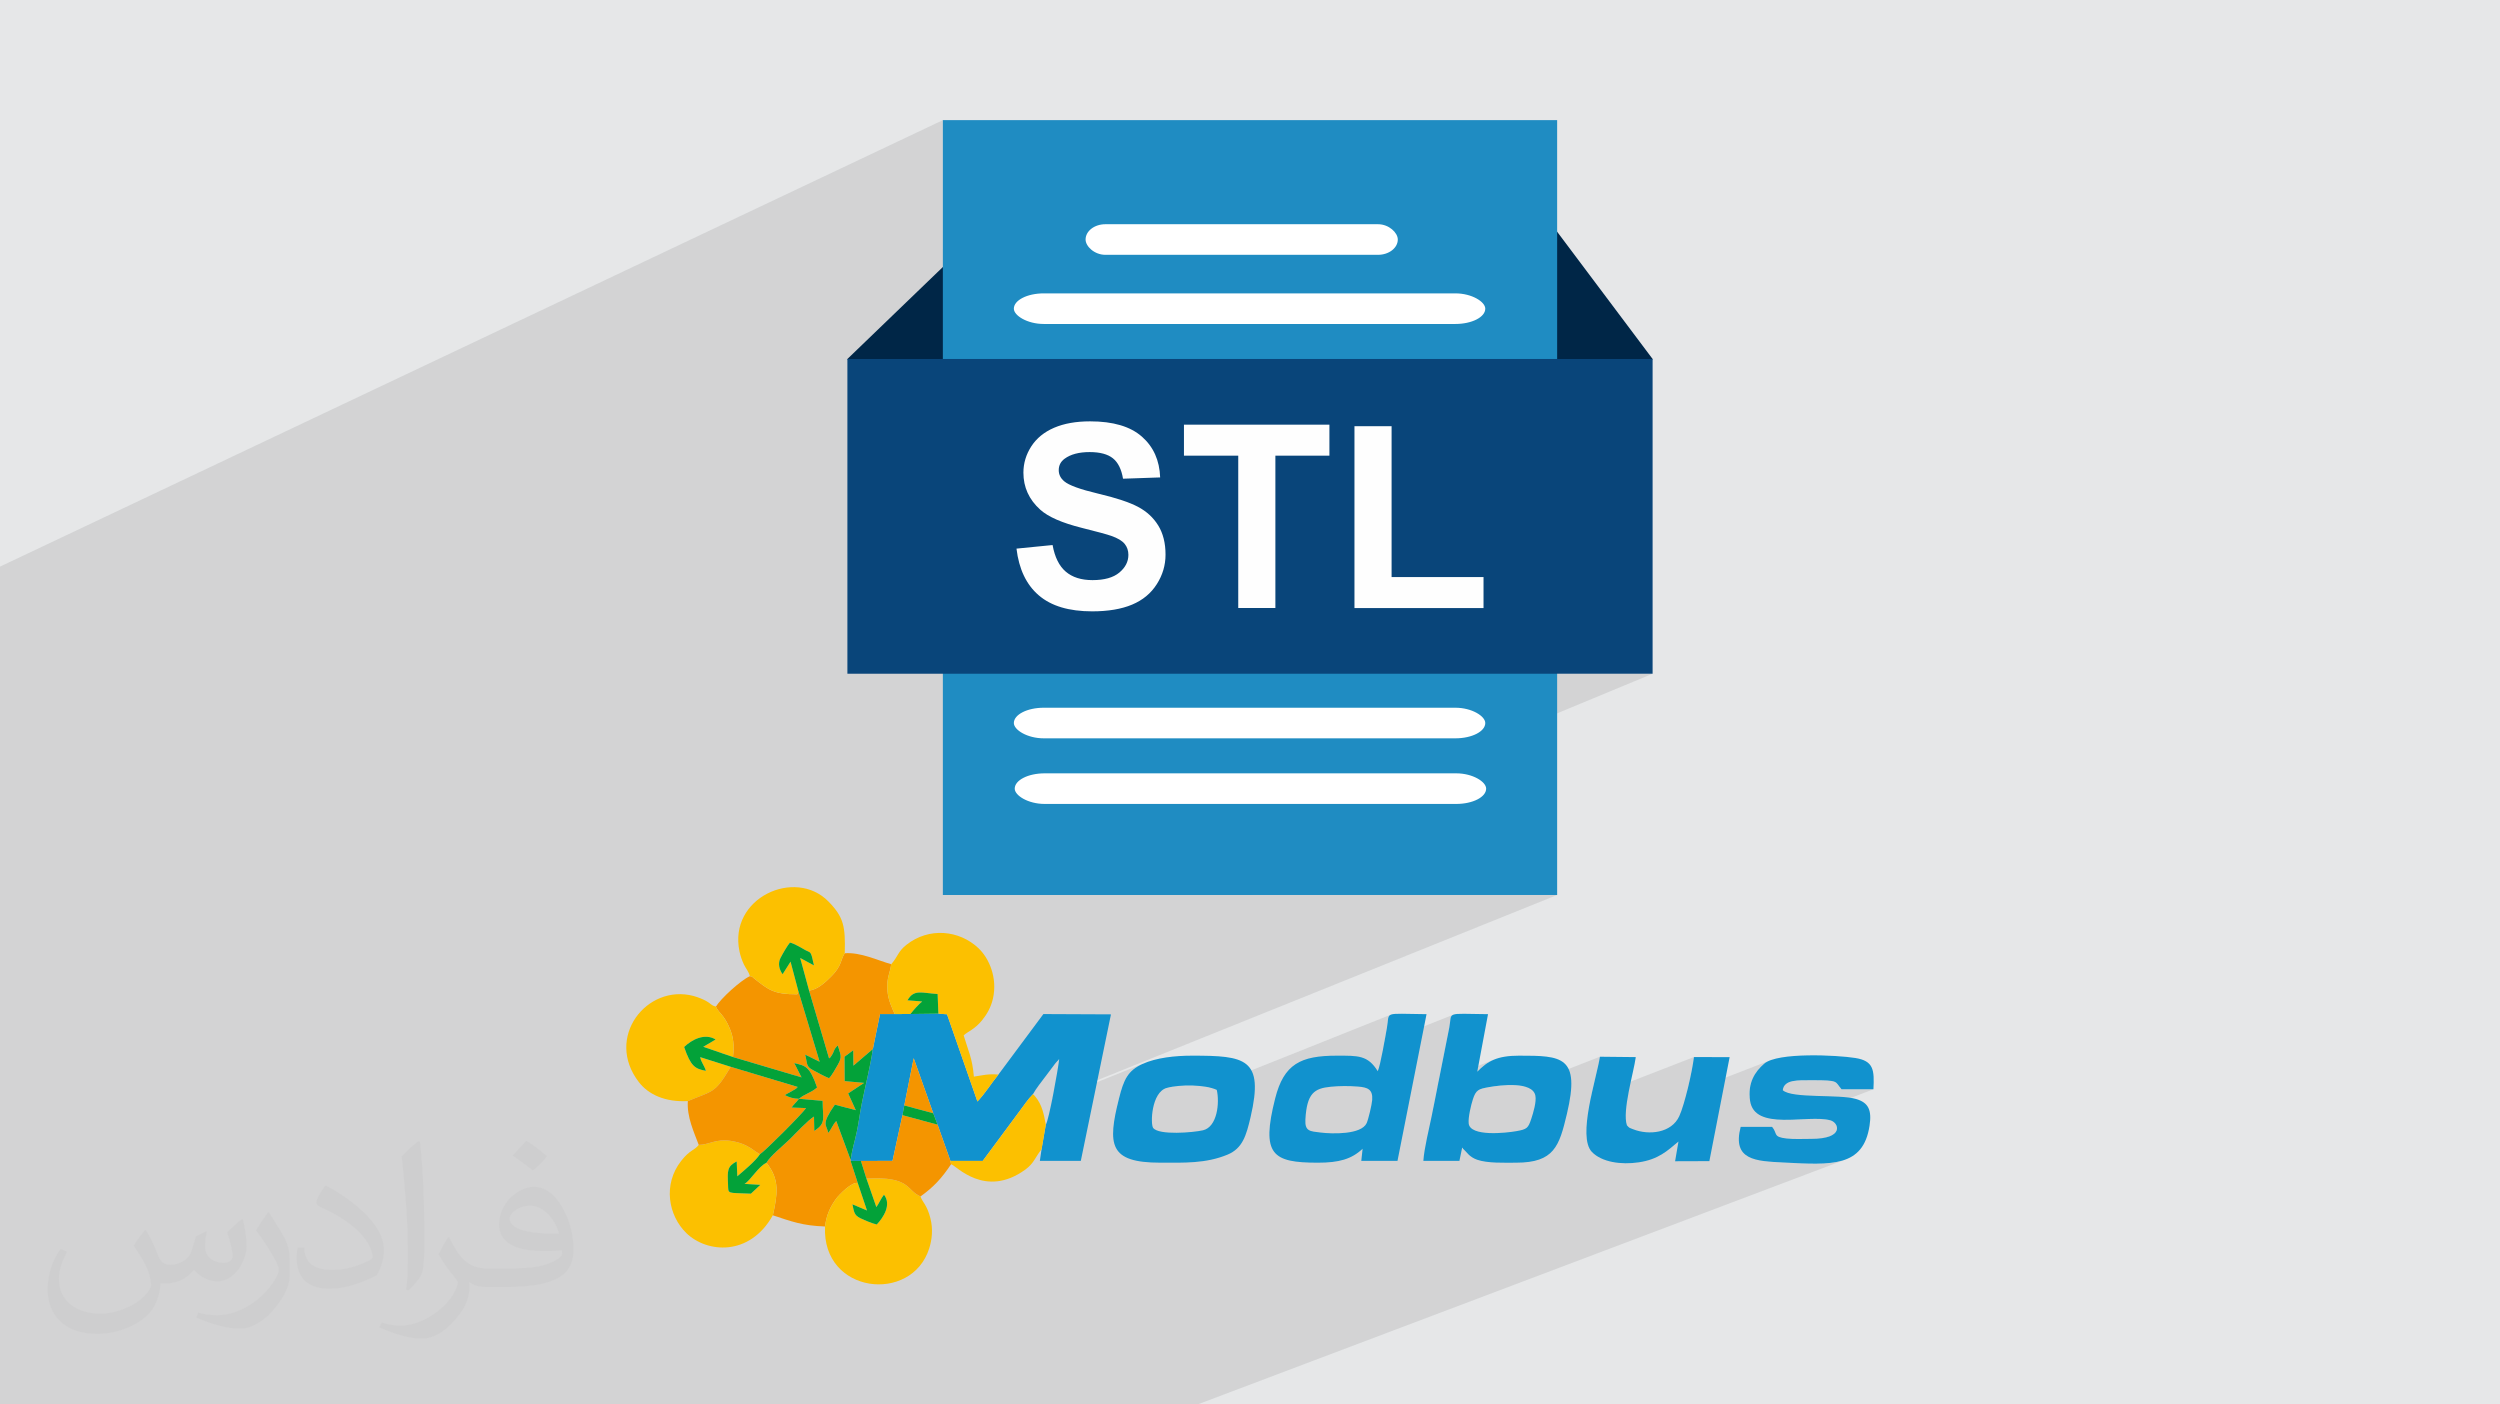 <?xml version="1.0" encoding="UTF-8"?>
<!DOCTYPE svg PUBLIC "-//W3C//DTD SVG 1.1//EN" "http://www.w3.org/Graphics/SVG/1.1/DTD/svg11.dtd">
<!-- Creator: CorelDRAW -->
<svg xmlns="http://www.w3.org/2000/svg" xml:space="preserve" width="94.192mm" height="52.917mm" version="1.1" style="shape-rendering:geometricPrecision; text-rendering:geometricPrecision; image-rendering:optimizeQuality; fill-rule:evenodd; clip-rule:evenodd"
viewBox="0 0 9404.92 5283.66"
 xmlns:xlink="http://www.w3.org/1999/xlink"
 xmlns:xodm="http://www.corel.com/coreldraw/odm/2003">
 <defs>
  <style type="text/css">
   <![CDATA[
    .fil7 {fill:#002647}
    .fil6 {fill:#03A239}
    .fil10 {fill:#09457A}
    .fil3 {fill:#1192CE}
    .fil8 {fill:#1F8CC2}
    .fil4 {fill:#F49500}
    .fil5 {fill:#FCC000}
    .fil9 {fill:white}
    .fil11 {fill:#FEFEFE;fill-rule:nonzero}
    .fil2 {fill:#373435;fill-opacity:0.031}
    .fil1 {fill:#2B2A29;fill-opacity:0.102}
    .fil0 {fill:#E6E7E8}
   ]]>
  </style>
 </defs>
 <g id="Layer_x0020_1">
  <polygon class="fil0" points="-0,0 9404.92,0 9404.92,5283.66 -0,5283.66 "/>
  <polygon class="fil1" points="-0,3306.73 -0,3184 -0,3105.55 -0,2874.72 -0,2817.1 -0,2748.63 -0,2583.92 -0,2131.59 3546.98,451.92 3546.98,935.82 3684.74,871.81 3546.98,1004.53 3546.98,1112.03 4119.13,848.04 4129.92,844.67 4141.48,843.49 5200.94,843.49 5212.5,844.67 5223.28,848.04 5233.06,853.36 5241.58,860.4 5248.62,868.92 5253.94,878.7 5257.3,889.48 5258.48,901.05 5258.48,901.06 5257.3,912.62 5253.94,923.4 5248.62,933.18 5241.58,941.7 5233.06,948.74 5223.28,954.07 4635.61,1218.76 5530.01,1218.76 5541.57,1217.59 5552.35,1214.22 4985.15,1465.59 5533.29,1465.59 5544.86,1464.41 5555.65,1461.05 5095.44,1662.97 5095.44,1718.78 5530.01,1718.78 5541.57,1717.6 5552.35,1714.23 5371.92,1792.6 5896.23,1826.64 5228.96,2113.36 5530.01,2113.36 5541.57,2114.54 5552.35,2117.9 5562.13,2123.23 5570.66,2130.26 5577.7,2138.79 5583.02,2148.57 5586.38,2159.35 5587.56,2170.91 5587.56,2170.92 5586.38,2182.49 5583.02,2193.27 5577.7,2203.04 5570.66,2211.57 5562.13,2218.61 5552.35,2223.93 5403.14,2287.39 5580.97,2287.39 5409.24,2360.19 5533.29,2360.19 5544.86,2361.37 5555.65,2364.73 5565.42,2370.05 5573.95,2377.09 5580.99,2385.62 5586.31,2395.39 5589.68,2406.18 5590.86,2417.74 5590.86,2417.75 5589.68,2429.31 5586.31,2440.1 5580.99,2449.87 5573.95,2458.4 5565.42,2465.44 5555.65,2470.76 5404.07,2534.55 6217.03,2534.55 5313.78,2909.27 5533.29,2909.27 5544.86,2910.44 5555.65,2913.81 5565.42,2919.13 5573.95,2926.17 5580.99,2934.7 5586.31,2944.47 5589.68,2955.26 5590.86,2966.82 5590.86,2966.83 5589.68,2978.39 5586.31,2989.17 5580.99,2998.95 5573.95,3007.48 5565.42,3014.52 5555.65,3019.84 4711.43,3366.9 5857.94,3366.9 3959.2,4131.69 3958.6,4134.73 3957.64,4139.42 4307.96,3998.37 4297.94,4002.62 4288.02,4007.43 4278.97,4012.5 4270.73,4017.87 4263.26,4023.56 4256.47,4029.63 4250.3,4036.11 4244.7,4043.04 4239.6,4050.46 4234.96,4058.4 4230.7,4066.9 4226.75,4076.01 4223.07,4085.76 4219.58,4096.19 4216.23,4107.33 4212.95,4119.23 4209.7,4131.93 4202.11,4163.52 4201.12,4168.16 4389,4092.94 4398.99,4090.48 4409.9,4088.38 4421.6,4086.66 4433.92,4085.32 4446.72,4084.36 4459.86,4083.78 4473.19,4083.6 4486.56,4083.81 4499.83,4084.41 4512.84,4085.42 4525.46,4086.83 4537.53,4088.66 4547.44,4090.61 5233.38,3816.74 5228.66,3819.07 5225.45,3822.27 5223.35,3826.45 5222.05,3831.73 5221.18,3838.22 5220.38,3846.04 5219.31,3855.3 5217.61,3866.14 5216.31,3873.38 5214.78,3882.07 5213.03,3891.99 5211.09,3902.91 5208.99,3914.6 5207.95,3920.35 5467.72,3817.07 5463.15,3819.45 5460.01,3822.69 5457.98,3826.91 5456.68,3832.22 5455.78,3838.73 5454.92,3846.56 5453.77,3855.82 5451.97,3866.64 5449.95,3877.07 5447.91,3887.52 5445.86,3898 5443.8,3908.48 5441.72,3918.99 5439.63,3929.49 5437.54,3940.02 5435.43,3950.54 5433.32,3961.07 5431.21,3971.62 5429.09,3982.15 5426.97,3992.7 5424.86,4003.24 5422.74,4013.77 5420.62,4024.32 5418.52,4034.84 5416.5,4044.96 5414.48,4055.08 5412.47,4065.22 5411.84,4068.38 5619.48,3986.67 5610.65,3990.7 5602.26,3995.19 5594.25,4000.14 5586.54,4005.56 5579.07,4011.42 5571.77,4017.74 5564.58,4024.51 5557.41,4031.73 5407.39,4090.7 5406.41,4095.71 5404.39,4105.9 5402.37,4116.1 5400.34,4126.31 5398.32,4136.54 5396.28,4146.77 5394.25,4157.02 5392.32,4166.77 5568.09,4097.89 5577.03,4094.83 5588.02,4092.24 5601.44,4089.7 5610.31,4088.19 5620.75,4086.62 5632.47,4085.12 5645.21,4083.78 5658.69,4082.72 5672.63,4082.05 5686.75,4081.89 5700.77,4082.35 5714.41,4083.54 5727.4,4085.56 5733.21,4087.01 6018.85,3975.34 6017.47,3983.47 6015.78,3992.34 6013.81,4001.89 6011.58,4012.08 6009.13,4022.84 6006.51,4034.13 6003.74,4045.88 6000.87,4058.06 5997.91,4070.59 5994.91,4083.42 5991.91,4096.51 5988.93,4109.8 5986.03,4123.23 5985.24,4126.99 6372.54,3976.53 6371.08,3987.56 6369.16,3999.96 6366.81,4013.54 6364.09,4028.07 6361.02,4043.34 6357.66,4059.13 6354.07,4075.24 6350.26,4091.45 6346.28,4107.53 6345.56,4110.29 6655.36,3990.6 6648.28,3993.91 6642.1,3997.54 6636.86,4001.46 6630.38,4007.27 6624.13,4013.38 6618.13,4019.81 6612.44,4026.58 6607.1,4033.7 6602.14,4041.19 6597.62,4049.06 6593.59,4057.35 6590.06,4066.05 6587.11,4075.2 6584.75,4084.8 6583.05,4094.88 6582.04,4105.45 6581.77,4116.54 6582.26,4128.15 6582.27,4128.23 6729.9,4071.48 6743.96,4067.23 6760.05,4064.91 6777.46,4063.92 6795.54,4063.72 6813.58,4063.73 6832.54,4063.72 6848.7,4063.88 6862.34,4064.22 6873.71,4064.78 6883.07,4065.57 6890.69,4066.64 6896.82,4068 6901.72,4069.69 6905.65,4071.72 6908.87,4074.11 6911.65,4076.92 6914.23,4080.14 6916.89,4083.82 6919.87,4087.98 6923.45,4092.64 6927.87,4097.84 7047.76,4097.84 6748.87,4211.97 6757.44,4211.69 6781.64,4210.61 6805.34,4209.63 6828.05,4209.15 6849.37,4209.57 6868.83,4211.28 6886.01,4214.7 6891.9,4216.96 6897.34,4220.27 6902.13,4224.47 6906.06,4229.4 6908.95,4234.88 6910.59,4240.75 6910.76,4246.84 6909.28,4253 6905.93,4259.04 6900.53,4264.81 6892.87,4270.15 6882.75,4274.88 6637.51,4368.05 6653.6,4369.82 6671.81,4371.25 6690.66,4372.38 6709.99,4373.38 6726.72,4374.24 6743.08,4375.07 6759.07,4375.84 6774.67,4376.5 6789.89,4377.05 6804.73,4377.44 6819.16,4377.65 6833.19,4377.65 6846.81,4377.4 6860.01,4376.88 6872.81,4376.06 6885.16,4374.91 6897.09,4373.38 6908.57,4371.46 6919.6,4369.12 6930.19,4366.32 6940.32,4363.03 4504.72,5283.66 4310.21,5283.66 4227.3,5283.66 4079.69,5283.66 4029.19,5283.66 3942.44,5283.66 3906.8,5283.66 3828.98,5283.66 3819.73,5283.66 3802.87,5283.66 3786.23,5283.66 3733.53,5283.66 3636.78,5283.66 3607.78,5283.66 3576.76,5283.66 3573.44,5283.66 3520.4,5283.66 3499.71,5283.66 3401.11,5283.66 3347.25,5283.66 3317.5,5283.66 3308.44,5283.66 3179.37,5283.66 3126.17,5283.66 3105.09,5283.66 3065.25,5283.66 3035.61,5283.66 3024.07,5283.66 3012.74,5283.66 3007.99,5283.66 2996.21,5283.66 2993.41,5283.66 2902.98,5283.66 2796.98,5283.66 2772.3,5283.66 2699.96,5283.66 2672.24,5283.66 2665.42,5283.66 2632.84,5283.66 2612.39,5283.66 2554.1,5283.66 2542.32,5283.66 2477.37,5283.66 2445.36,5283.66 2372.96,5283.66 2323.5,5283.66 2254.47,5283.66 2249.36,5283.66 2233.26,5283.66 2200.96,5283.66 2082.9,5283.66 2064.45,5283.66 2015.32,5283.66 1987.58,5283.66 1968.45,5283.66 1925.22,5283.66 1893.81,5283.66 1880.94,5283.66 1778.94,5283.66 1761.66,5283.66 1662.39,5283.66 1660.29,5283.66 1653.67,5283.66 1613.66,5283.66 1610.17,5283.66 1601.1,5283.66 1559.19,5283.66 1515.63,5283.66 1504.44,5283.66 1483.64,5283.66 1441.2,5283.66 1437.81,5283.66 1430.42,5283.66 1414.84,5283.66 1408.28,5283.66 1356.23,5283.66 1337.21,5283.66 1328.98,5283.66 1324.24,5283.66 1310.73,5283.66 1291.97,5283.66 1285.72,5283.66 1219.42,5283.66 1156.13,5283.66 1147.8,5283.66 1147.79,5283.66 1147.49,5283.66 1138.99,5283.66 1116.46,5283.66 1115.94,5283.66 1099.22,5283.66 1097.84,5283.66 1083.09,5283.66 1083.08,5283.66 993.96,5283.66 984.42,5283.66 969.32,5283.66 969.31,5283.66 932.02,5283.66 923.89,5283.66 922.68,5283.66 864.73,5283.66 864.71,5283.66 860.29,5283.66 819.9,5283.66 806.11,5283.66 779.98,5283.66 754.14,5283.66 712.9,5283.66 700.56,5283.66 698.9,5283.66 698.29,5283.66 660.54,5283.66 660.51,5283.66 645.68,5283.66 645.65,5283.66 633.93,5283.66 603.12,5283.66 546.21,5283.66 536.23,5283.66 527.48,5283.66 526.24,5283.66 526.22,5283.66 521.23,5283.66 502.23,5283.66 469.99,5283.66 420.71,5283.66 408.8,5283.66 379.21,5283.66 332.48,5283.66 328.46,5283.66 324.77,5283.66 321.58,5283.66 306.11,5283.66 302.21,5283.66 293.55,5283.66 255.36,5283.66 249.75,5283.66 244.03,5283.66 244,5283.66 209.01,5283.66 199.79,5283.66 166.22,5283.66 128.22,5283.66 116.99,5283.66 106.49,5283.66 103.59,5283.66 92.41,5283.66 49,5283.66 42,5283.66 31.96,5283.66 23.37,5283.66 2.18,5283.66 -0,5283.66 -0,5282.8 -0,5281.93 -0,5272.54 -0,5267.13 -0,5265.87 -0,5265.8 -0,5265.58 -0,5264.31 -0,5259.64 -0,5233.05 -0,5231.83 -0,5227.81 -0,5217.7 -0,5211.57 -0,5211.56 -0,5210.79 -0,5210.78 -0,5205.12 -0,5197.02 -0,5183.74 -0,5161.36 -0,5154.23 -0,5151.66 -0,5129.17 -0,5120.15 -0,5120.14 -0,5113.69 -0,5111.11 -0,5080.08 -0,5071.67 -0,5070.74 -0,5039.46 -0,5031.7 -0,5024.11 -0,5011.59 -0,5011.19 -0,5000.64 -0,5000.63 -0,4999.15 -0,4995.92 -0,4991.89 -0,4983.44 -0,4979.35 -0,4978.23 -0,4970.01 -0,4962.07 -0,4953.67 -0,4916.73 -0,4914.57 -0,4914.15 -0,4898.83 -0,4871.78 -0,4867.34 -0,4865.98 -0,4856.86 -0,4856.34 -0,4848 -0,4838.04 -0,4808.85 -0,4805.66 -0,4800.14 -0,4797.3 -0,4753.04 -0,4653.24 -0,4588.43 -0,4585.1 -0,4554.45 -0,4466.18 -0,4360.16 -0,4349.93 -0,4349.41 -0,4323.71 -0,4294.93 -0,4125.62 -0,4124.33 -0,4044.09 -0,3997.54 -0,3931.25 -0,3907.66 -0,3898.69 -0,3844.55 -0,3826.21 -0,3813.31 -0,3769.89 -0,3752.71 -0,3725.88 -0,3687.02 -0,3674.88 -0,3673.31 -0,3579.85 -0,3570.31 -0,3510.91 -0,3388.94 -0,3339.51 "/>
  <path class="fil2" d="M548.54 4627.69c17.95,27.21 29.6,53.36 40.96,82.43 8.45,16.91 12.93,48.09 52.57,48.09 11.61,0 28.28,-3.42 43.06,-11.61 16.63,-8.73 29.32,-21.94 35.94,-42l15.85 -53.36 38.57 -19.02 2.64 2.64c-5.27,20.09 -6.59,39.36 -6.59,54.43 0,44.63 38.57,61.56 69.22,61.56 17.95,0 34.09,-8.73 34.09,-25.11 0,-21.13 -8.98,-57.06 -20.62,-89.29 17.95,-17.95 35.94,-35.94 56.53,-50.47l3.17 1.6c8.98,38.04 14,75.56 14,100.66 0,24.57 -10.83,51.79 -19.81,69.49 -18.49,34.87 -51.25,62.62 -90.87,62.62 -30.1,0 -63.65,-15.07 -86.66,-43.06l-1.32 0c-21.66,26.96 -55.22,51.25 -108.86,51.25l-16.63 0c-2.64,35.41 -10.29,60.49 -21.94,82.95 -31.95,62.34 -126.81,106.47 -216.1,106.47 -124.17,0 -186.51,-71.59 -186.51,-166.96 0,-58.91 19.27,-113.6 48.88,-152.42l24.29 10.04c-18.49,35.41 -30.91,68.68 -30.91,101.45 0,89.29 72.66,131.83 156.4,131.83 77.68,0 173.83,-49.41 191.28,-106.72 -6.59,-62.62 -30.1,-91.93 -66.04,-148.99 10.83,-19.02 24.83,-38.04 42.28,-58.38l3.17 0 0 0 0 0 -0.02 -0.09zm1432.13 -336.04c26.15,16.39 51.79,35.66 76.87,57.85 -14,19.81 -31.45,37.79 -53.11,53.64 -25.11,-20.34 -50.19,-37.79 -75.84,-56.27 17.42,-19.55 34.62,-38.29 52.04,-55.22l0 0 0 0 0 0 0 0 0 0 0.03 0zm13.47 244.11c-42.28,0 -76.87,27.75 -76.87,48.34 0,44.13 84.53,57.85 185.72,57.31 -12.68,-51.79 -57.06,-105.68 -108.86,-105.68l0.01 0.03zm-94.86 236.19c54.96,0 103.04,-1.6 139.74,-10.83 40.96,-10.29 75.56,-30.91 75.56,-45.17 0,-3.7 0,-8.19 -1.32,-11.89 -22.98,2.11 -49.41,2.11 -72.38,2.11 -74.49,0 -131.55,-16.91 -154.02,-58.66 -5.55,-11.61 -9.51,-24.57 -9.51,-39.36 0,-40.43 17.42,-79.79 48.09,-107 25.61,-22.45 53.89,-36.44 82.67,-36.44 52.04,0 93.51,41.75 122.57,107.54 15.85,35.94 26.68,77.4 26.68,129.72 0,34.87 -9.51,64.19 -31.17,85.85 -40.43,39.11 -114.92,53.89 -229.04,53.89l-51.79 0 0 0 -13.47 0c-28.28,0 -48.62,-5.02 -64.72,-17.42l-2.64 0c0.79,6.59 1.32,12.93 1.32,19.02 0,25.61 -8.45,58.38 -25.61,84.53 -50.72,75.3 -105.68,108.04 -153.24,108.04 -48.09,0 -107,-18.49 -160.11,-42.54l9.51 -18.49c17.17,7.13 40.96,11.89 73.7,11.89 85.85,0 198.66,-82.43 212.66,-163 -3.17,-6.59 -8.98,-15.32 -17.17,-24.57 -25.11,-29.85 -40.96,-54.68 -55.75,-80.83 12.68,-25.11 24.29,-45.17 35.13,-63.4l4.49 -0.53c36.72,74.77 69.99,117.55 144.23,117.55l11.61 0 0 0 53.89 0 0 0 0 0 0 0 0 0 0 0 0.09 0.01zm-371.98 79c6.34,-34.34 6.87,-72.91 6.87,-108.86l0 -53.36c0,-99.6 -12.68,-244.36 -22.98,-338.68 17.95,-19.27 43.06,-42 62.87,-57.31l5.81 1.6c13.47,118.62 16.63,256 16.63,383.06 0,33.3 -1.32,65.79 -4.49,89.55 -1.85,30.1 -19.27,52.83 -56.53,87.7l-8.19 -3.7zm-382.8 -157.19c1.85,46.77 24.83,83.49 105.15,83.49 49.93,0 92.19,-12.93 138.96,-35.13 8.45,-3.7 12.93,-8.73 12.93,-12.93 0,-29.32 -22.45,-68.15 -60.23,-103.55 -36.72,-33.3 -85.34,-62.62 -130.76,-82.18 -15.6,-6.59 -20.62,-13.47 -20.62,-20.09 0,-13.47 17.95,-41.75 32.77,-62.09l5.02 -0.53c52.04,27.21 110.17,67.64 153.24,112.53 39.11,41.47 63.4,83.49 63.4,129.19 0,33.81 -10.29,65.51 -26.96,95.11 -57.06,28.79 -117.83,50.72 -178.06,50.72 -73.17,0 -123.1,-34.34 -123.1,-114.92 0,-8.73 0,-22.19 3.17,-39.64l25.11 0 0 0 0 0 0 0 0 0 0 0 -0.02 0zm-132.37 -132.9l45.45 73.45c16.63,27.21 32.23,56.81 32.23,103.55l0 59.7c0,48.34 -30.91,100.13 -80.83,151.38 -39.11,34.62 -73.7,49.41 -105.68,49.41 -47.55,0 -101.98,-14.79 -164.85,-41.75l7.13 -18.49c19.81,5.27 42.79,9.77 71.06,9.77 90.36,-0.53 182.8,-66.57 225.08,-147.15 5.02,-9.26 6.87,-17.95 6.87,-24.04 0,-9.26 -5.02,-19.55 -8.98,-28.79 -22.98,-43.31 -48.62,-82.95 -76.87,-119.68 14.79,-23.25 29.6,-45.7 45.7,-67.9l3.7 0.53 0 0 0 0 0 0 0 0 0 0 -0.02 0.01z"/>
  <g id="_1986431181952">
   <g>
    <path class="fil3" d="M3283.64 3946.43c-10,68.24 -29.04,141.17 -42.13,207.2 -7.29,36.7 -10.32,66.74 -18.61,105.5 -8.46,39.66 -18.03,67.21 -22.81,104.6l-0.24 3.52 38.81 0.05 118.92 -0.07 37.36 -171.97 6.94 -36.58 35.38 -177.83 73.6 207.19 16.33 42.98 48.36 136.25 121.4 0 137.87 -186.06c17.27,-22.87 32.7,-46.54 50.94,-64.7 11.65,-21.32 32.48,-47.32 46.63,-66.13l37.32 -49.58c3.98,-4.98 4.62,-5.51 8.36,-9.6 0.69,-0.75 2.73,-1.12 3.24,-3.17 0.52,-2.09 2.14,-2.19 3.32,-3.16 -4.05,36.36 -37.93,227 -50.38,246.35l-15.95 92.37 -6.37 43.43 154.03 0.19 113.45 -551.2 -254.24 -1.16 -169.13 227.59c-26.75,32.9 -49.21,69.82 -79.02,101.42l-114.37 -328.1 -32.53 -2.45 -105.15 1.34 -59.06 0.18 -55.32 0.07 -26.95 131.52z"/>
    <path class="fil4" d="M3043.65 3726.2l75.13 255.11c3.92,-2.9 0.35,3.51 9.9,-10.61 10.59,-15.72 6.15,-21.63 23.05,-37.73 9.35,33.28 18.5,41.07 0.55,71.86 -8.23,14.12 -23.17,42.12 -33.49,51.3 -18.41,-7.32 -40.94,-20.05 -60.16,-30.15 -27.76,-14.6 -20.28,-23.33 -29.72,-58.61l54.6 26.9 -79.71 -264.65 -4.72 10.93c-87.68,0 -106.61,-15.8 -161.83,-59.3 -9.56,-7.53 -4.18,-6.75 -16.18,-8.97 -35.54,16.19 -109.74,84.44 -127.84,114.45 6.75,16.37 17.29,23.25 27.91,38.36 10.35,14.73 14.83,22.65 23.29,42.05 15.61,35.78 17.46,64.98 13.11,109.39l257.8 76.49 -27.44 -53.77c41.66,9.98 58.11,10.81 85.94,91.81 -22.31,20.05 -45.19,23.33 -68.37,42.57l89.25 7.7c0.12,68.19 14.54,82.79 -31.39,113.28l-1.08 -54.14c-22.6,13.45 -70.14,64.34 -91.46,85.42 -24.28,24.01 -72.64,62.14 -87.52,88.54 51.48,62.96 41.49,119.9 24.17,197.46 68.96,22.8 111.5,39.31 196.31,42.05 5.32,-44.82 20.6,-75.31 41.57,-104.21 12.47,-17.2 60.68,-65.12 81.57,-59.23l-27.04 -83.24 0.24 -3.52 -54.11 -146.52c-12.78,13.03 -19.4,32.89 -30.34,44.67 -5.55,-32.1 -29.24,-28.22 25.02,-106.15l78.79 20.73 -28.73 -63.06 59.99 -39.63 -73.12 -6.68 -0.54 -91.71 32.88 -24.44 0.56 58.09 73.14 -62.6 26.95 -131.52 55.32 -0.07c-11.51,-25.28 -25.28,-55.43 -27.45,-88.85 -3.18,-48.93 8.57,-60.04 14.31,-98.68 -50.73,-14.12 -114.31,-45.6 -174.84,-41.27 -10.37,15.38 -12.99,33.31 -20.98,48.03 -8.89,16.38 -18.07,27.34 -30.7,40.09 -17.16,17.34 -51.29,50.23 -82.59,52.04z"/>
    <path class="fil3" d="M5601.44 4089.7c42.63,-7.71 164.03,-22.57 174.63,32.03 4.53,23.39 -7.89,64.19 -15.22,86.49 -11.82,35.97 -16.23,40 -56.07,47.09 -39.52,7.02 -174.1,21.73 -179.63,-28.93 -2.49,-22.81 9.27,-70.93 15.84,-91 11.67,-35.62 21.09,-38.56 60.45,-45.68zm-246.82 277.52l135.64 0 10.37 -50.02c0.81,1.11 2.4,1.27 2.95,3.46 0.53,2.16 2.44,2.66 3.18,3.45l19.52 20.61c8.16,7.2 18.1,13.78 30.7,18.16 39.54,13.77 102.38,11.1 146.53,11.1 143.59,0 162.45,-62.4 191.3,-184.24 51.3,-216.63 -19.07,-218.36 -180.42,-218.36 -82.07,0 -118.72,20.65 -156.99,60.34l40.48 -216.45c-164.52,-1.7 -133.95,-10.64 -145.92,51.36 -10.72,55.61 -22.22,112.07 -33.45,168.21 -10.77,53.89 -21.48,108.39 -32.45,163.26 -9.52,47.55 -28.34,121.55 -31.44,169.11z"/>
    <path class="fil3" d="M5006.19 4088.26c32.92,-3.22 68.38,-3.37 102.41,-0.65 37.17,2.96 56.27,10.78 53.56,50.36 -1.2,17.43 -14.43,73.19 -20.9,87.26 -20.07,43.71 -129.51,40.85 -173.81,35.28 -38.47,-4.84 -59.2,-3.68 -56.62,-49.19 5.54,-98.1 32.96,-116.96 95.36,-123.06zm176.88 -58.4c-37.5,-60.54 -73.43,-58.47 -154.31,-58.47 -136.3,0 -198.84,31.71 -231.49,160.43 -54.1,213.22 -10.28,242.17 160.75,242.17 79.13,0 126.31,-13.19 168.07,-52.42l-4.96 45.56 136.17 0.09 109.31 -551.95c-167.97,-1.77 -137.68,-11.26 -149,50.87 -6.24,34.34 -23.81,140.27 -34.54,163.72z"/>
    <path class="fil3" d="M4577.44 4100.13c11.25,47.95 2.22,139.34 -51.83,151.98 -35.55,8.31 -166.08,19.74 -187.51,-8.93 -10.59,-14.18 -7.01,-134.05 50.89,-150.24 50.57,-14.14 146.78,-12.63 188.44,7.19zm-212.55 273.86c89.57,0 171.08,3.61 252.81,-30.21 57.19,-23.66 70.88,-72.53 87.01,-141.66 51.57,-221.09 -20.59,-230.73 -220.1,-230.73 -64.51,0 -134.31,7.56 -186.67,31.23 -55.36,25.04 -70.79,59.41 -88.25,129.31 -43.74,175.13 -37.92,242.05 155.2,242.05z"/>
    <path class="fil3" d="M6666.68 4239.35l-118.35 0c-32.92,125.99 57.58,128.69 161.67,134.03 180.35,9.25 299.14,18.03 323.15,-138.32 9.13,-59.38 -4.22,-87.02 -50.71,-100.69 -64.72,-19.02 -240.74,-0.82 -275.7,-33.05 4.29,-40.97 59.38,-37.4 106.86,-37.59 108.97,-0.43 87.96,4.94 114.29,34.11l119.89 0c3.73,-72.46 1.4,-106.69 -68.39,-117.76 -68.86,-10.93 -291.93,-22.21 -342.51,21.39 -35.05,30.22 -62.61,72.52 -53.27,138.84 16.46,116.98 217.71,50.93 302.41,74.4 32.26,8.94 53.93,69.96 -72.39,69.69 -28.74,-0.06 -65.04,1.88 -92.81,-1.36 -52.39,-6.1 -32.72,-18.23 -54.13,-43.68z"/>
    <path class="fil3" d="M6314.33 4294.36l-12.65 74.18 128.87 -0.43 76.25 -391.13 -134.27 -0.45c-6.48,54.76 -34.59,177.56 -55.1,222.35 -29.38,64.21 -114.79,72.35 -172.69,49.68 -18.01,-7.05 -14.09,-4.27 -24.37,-15.25 -18.23,-54.07 25.27,-197.3 33.41,-256.52l-134.95 -1.46c-12.84,82.57 -86.03,300.62 -30.03,358.39 36.96,38.12 109.31,48.94 176.35,38.89 74.02,-11.09 107.1,-43.08 149.16,-78.26z"/>
    <path class="fil5" d="M3259.5 4433.89l37.29 107.26c9.21,-12.23 17.49,-32.78 28.77,-46.8 29.15,37.91 -2.42,85.82 -27.21,112.23 -17.68,-4.26 -43.73,-15.18 -61.78,-23.78 -23.85,-11.38 -23.78,-24.91 -29.77,-52.16l54.82 23.18 -34.72 -103.32c-20.89,-5.89 -69.1,42.03 -81.57,59.23 -20.97,28.91 -36.25,59.39 -41.57,104.21 -12.08,254.13 325.78,291.44 391.9,82.61 10.91,-34.48 14.47,-72.42 4.97,-111.63 -12.77,-52.79 -31.95,-63.95 -37.68,-84.01 -54.29,-23.01 -36.47,-76.69 -203.45,-67.02z"/>
    <path class="fil5" d="M2628.65 4307.07c-16.96,21.8 -32.75,17.57 -66.16,60.25 -69.75,89.11 -47.77,206 19.46,271.45 77.11,75.07 238.02,89.06 325.5,-66.87 17.31,-77.56 27.31,-134.5 -24.17,-197.46 -30.18,13.55 -60.44,66.88 -82.4,79.3l59.33 3.66 -35.28 33.13c-91.39,-4.31 -84.4,3.2 -86.06,-34.23 -2.38,-53.37 -3.39,-67.86 32.52,-87.06l2.35 55.99c24.2,-20.86 67.93,-56.59 85.3,-83.17 -20.16,-10.76 -27.91,-20.62 -51.74,-32.41 -17.75,-8.79 -34.41,-13.86 -57.4,-17.58 -56.08,-9.05 -80.08,14.06 -121.25,15.01z"/>
    <path class="fil5" d="M2587.65 4142.25c95.36,-39.87 101.67,-28.06 159.08,-125.31 0.48,-0.82 1.44,-2.48 2.27,-3.64l-115.12 -36.46c4.69,21.29 15.02,30.2 21.7,51.49 -40.57,-7.41 -56.83,-16.12 -81.84,-89.61 30.33,-28.94 78.13,-52.79 118.41,-28.19l-46.51 27.53 111.9 38.48c4.35,-44.41 2.5,-73.62 -13.11,-109.39 -8.47,-19.4 -12.94,-27.32 -23.29,-42.05 -10.61,-15.11 -21.16,-22 -27.91,-38.36 -19.7,-4.95 -16.64,-10.3 -37.48,-21.57 -12.31,-6.63 -31.6,-14.38 -46.74,-18.4 -175.6,-46.71 -335.79,156.35 -205.15,324.71 35.8,46.13 98.73,75.28 183.8,70.78l-0.01 0z"/>
    <path class="fil5" d="M2821.06 3672.28c11.99,2.22 6.62,1.44 16.18,8.97 55.22,43.5 74.15,59.3 161.83,59.3l4.72 -10.93 -29.73 -111.92 -29.91 47.32c-13.34,-18.65 -18.03,-41.08 -7.97,-60.98 7.04,-13.93 26.42,-47.72 35.7,-58.12 19.28,4.72 41.18,19.56 58.93,28.92 20.17,10.61 19.31,0.51 31.38,56.95l-51.86 -27.87 33.34 122.28c31.3,-1.81 65.43,-34.7 82.59,-52.04 12.63,-12.75 21.82,-23.71 30.7,-40.09 7.99,-14.72 10.6,-32.65 20.98,-48.03 2.64,-100.14 -3.29,-135.38 -61.39,-194.66 -125.45,-128 -376.97,-13.35 -334.62,187.83 3.53,16.75 9.58,34.22 16.41,48.61 8,16.86 17.8,26.13 22.74,44.46z"/>
    <path class="fil5" d="M3352.76 3627.31c-5.74,38.64 -17.48,49.75 -14.31,98.68 2.17,33.42 15.94,63.56 27.45,88.85l59.06 -0.18c12.69,-15.66 31.37,-37.31 44.31,-47.15l-55.2 -4.39c24.01,-42.82 53.67,-27.31 113.21,-23.6l2.83 73.81 32.53 2.45 114.37 328.1c29.81,-31.59 52.27,-68.52 79.02,-101.42 -41.06,-2.99 -54.21,2.1 -92.38,7.78 -5.79,-70.4 -21.03,-95.92 -38.31,-155.07 13.95,-14.14 40.15,-21.53 68.59,-56.21 18.13,-22.11 34.18,-49.32 41.66,-83.07 17.28,-78 -14.75,-151.11 -54.78,-188.92 -71.52,-67.56 -185.69,-80.36 -271.36,-12.21 -31.59,25.13 -30.67,42.78 -56.68,72.57z"/>
    <path class="fil4" d="M2587.65 4142.25c-4.09,59.97 23.51,117.64 41,164.81 41.17,-0.95 65.17,-24.05 121.25,-15.01 23,3.72 39.65,8.8 57.4,17.58 23.83,11.79 31.58,21.65 51.74,32.41 16.06,-9.21 158.62,-151.23 173.21,-173.49l-54.43 -2.02c8.88,-13.28 17.82,-19.08 27.65,-32.91 -19.41,0.07 -37.91,-5.79 -53.1,-14.06l38.47 -21.61c8.98,-6.79 3.6,-1.89 10,-8.97l-251.86 -75.71c-0.83,1.17 -1.79,2.83 -2.27,3.64 -57.4,97.25 -63.71,85.44 -159.08,125.31l0.01 0z"/>
    <path class="fil4" d="M3238.68 4367.3l20.83 66.59c166.98,-9.68 149.16,44.01 203.45,67.02 49.52,-35.52 79.31,-67.83 114.93,-121.07l-2.33 -12.57 -48.36 -136.25 -132.24 -35.76 -37.36 171.97 -118.92 0.07z"/>
    <path class="fil5" d="M3575.55 4367.27l2.33 12.57c18.94,4.62 127.65,130.46 279.52,19.99 32.72,-23.8 36.71,-46.15 60.91,-76.23l15.95 -92.37c-7.03,-37.65 -13.13,-74.51 -39.5,-105.74 -6.18,-7.32 -2.7,-3.86 -8.99,-8.98 -18.24,18.16 -33.67,41.84 -50.94,64.7l-137.87 186.06 -121.4 0z"/>
    <path class="fil6" d="M3003.78 3729.61l79.71 264.65 -54.6 -26.9c9.45,35.28 1.97,44.01 29.72,58.61 19.22,10.1 41.75,22.84 60.16,30.15 10.31,-9.19 25.26,-37.18 33.49,-51.3 17.95,-30.79 8.8,-38.58 -0.55,-71.86 -16.89,16.11 -12.45,22.02 -23.05,37.73 -9.55,14.13 -5.97,7.72 -9.9,10.61l-75.13 -255.11 -33.34 -122.28 51.86 27.87c-12.07,-56.44 -11.21,-46.34 -31.38,-56.95 -17.75,-9.36 -39.65,-24.19 -58.93,-28.92 -9.28,10.4 -28.66,44.19 -35.7,58.12 -10.06,19.9 -5.37,42.33 7.97,60.98l29.91 -47.32 29.73 111.92z"/>
    <path class="fil6" d="M2748.99 4013.29l251.86 75.71c-6.4,7.08 -1.03,2.18 -10,8.97l-38.47 21.61c15.19,8.27 33.69,14.13 53.1,14.06 23.17,-19.23 46.06,-22.52 68.37,-42.57 -27.83,-81 -44.28,-81.83 -85.94,-91.81l27.44 53.77 -257.8 -76.49 -111.9 -38.48 46.51 -27.53c-40.28,-24.6 -88.08,-0.75 -118.41,28.19 25,73.5 41.27,82.21 81.84,89.61 -6.68,-21.29 -17,-30.2 -21.7,-51.49l115.12 36.46z"/>
    <path class="fil6" d="M2859.04 4342.05c-17.37,26.58 -61.1,62.32 -85.3,83.17l-2.35 -55.99c-35.92,19.2 -34.9,33.69 -32.52,87.06 1.66,37.42 -5.33,29.91 86.06,34.23l35.28 -33.13 -59.33 -3.66c21.96,-12.42 52.21,-65.75 82.4,-79.3 14.88,-26.4 63.23,-64.52 87.52,-88.54 21.32,-21.08 68.87,-71.97 91.46,-85.42l1.08 54.14c45.93,-30.48 31.51,-45.09 31.39,-113.28l-89.25 -7.7c-9.83,13.83 -18.77,19.63 -27.65,32.91l54.43 2.02c-14.59,22.26 -157.15,164.28 -173.21,173.49z"/>
    <path class="fil6" d="M3200.1 4363.72c4.77,-37.39 14.35,-64.94 22.81,-104.6 8.29,-38.76 11.32,-68.8 18.61,-105.5 13.09,-66.03 32.12,-138.96 42.13,-207.2l-73.14 62.6 -0.56 -58.09 -32.88 24.44 0.54 91.71 73.12 6.68 -59.99 39.63 28.73 63.06 -78.79 -20.73c-54.26,77.93 -30.57,74.05 -25.02,106.15 10.94,-11.78 17.56,-31.64 30.34,-44.67l54.11 146.52z"/>
    <path class="fil6" d="M3226.89 4450.49l34.72 103.32 -54.82 -23.18c5.99,27.25 5.92,40.78 29.77,52.16 18.04,8.61 44.09,19.52 61.78,23.78 24.79,-26.41 56.35,-74.32 27.21,-112.23 -11.27,14.02 -19.56,34.57 -28.77,46.8l-37.29 -107.26 -20.83 -66.59 -38.81 -0.05 27.04 83.24z"/>
    <polygon class="fil4" points="3401.89,4158.67 3510.86,4188.03 3437.27,3980.84 "/>
    <path class="fil6" d="M3424.96 3814.65l105.15 -1.34 -2.83 -73.81c-59.54,-3.7 -89.19,-19.21 -113.21,23.6l55.2 4.39c-12.94,9.84 -31.62,31.49 -44.31,47.15z"/>
    <polygon class="fil6" points="3394.95,4195.26 3527.19,4231.01 3510.86,4188.03 3401.89,4158.67 "/>
   </g>
   <g>
    <polygon class="fil7" points="3360.98,1662.02 3187.89,1350.48 3684.74,871.81 5857.94,871.81 6217.03,1350.48 5896.23,1826.64 "/>
    <rect class="fil8" x="3546.98" y="451.91" width="2310.97" height="2914.98"/>
    <rect class="fil9" x="4083.93" y="843.49" width="1174.55" height="115.11" rx="74.52" ry="78.52"/>
    <rect class="fil9" x="3814.07" y="1103.64" width="1773.49" height="115.11" rx="112.53" ry="78.52"/>
    <rect class="fil9" x="3817.36" y="1350.47" width="1773.49" height="115.11" rx="112.53" ry="78.52"/>
    <rect class="fil9" x="3814.07" y="1603.66" width="1773.49" height="115.11" rx="112.53" ry="78.52"/>
    <rect class="fil9" x="3817.36" y="1850.48" width="1773.49" height="115.11" rx="112.53" ry="78.52"/>
    <rect class="fil9" x="3814.07" y="2113.35" width="1773.49" height="115.11" rx="112.53" ry="78.52"/>
    <rect class="fil9" x="3817.36" y="2360.18" width="1773.49" height="115.11" rx="112.53" ry="78.52"/>
    <rect class="fil9" x="3814.07" y="2662.44" width="1773.49" height="115.11" rx="112.53" ry="78.52"/>
    <rect class="fil9" x="3817.36" y="2909.26" width="1773.49" height="115.11" rx="112.53" ry="78.52"/>
    <rect class="fil10" x="3187.89" y="1350.47" width="3029.13" height="1184.07"/>
    <path class="fil11" d="M3823.96 2063.9l135.83 -13.49c8.2,45.43 24.56,78.67 49.46,100.02 24.89,21.36 58.44,31.96 100.67,31.96 44.63,0 78.36,-9.48 101,-28.43 22.64,-18.94 34.04,-41.1 34.04,-66.46 0,-16.39 -4.81,-30.19 -14.29,-41.76 -9.48,-11.39 -26.17,-21.36 -49.93,-29.7 -16.22,-5.78 -53.15,-15.74 -110.94,-30.19 -74.35,-18.62 -126.53,-41.43 -156.55,-68.55 -42.23,-38.05 -63.25,-84.46 -63.25,-139.21 0,-35.16 9.95,-68.25 29.7,-98.91 19.92,-30.66 48.5,-53.95 85.9,-70 37.41,-16.06 82.38,-24.08 135.36,-24.08 86.22,0 151.25,19.11 194.76,57.48 43.67,38.37 66.48,89.43 68.73,153.49l-139.69 4.82c-5.94,-35.65 -18.62,-61.18 -38.05,-76.75 -19.43,-15.57 -48.66,-23.43 -87.51,-23.43 -40.13,0 -71.61,8.36 -94.25,25.05 -14.61,10.75 -22,25.04 -22,43.02 0,16.38 6.91,30.34 20.72,41.91 17.49,14.94 60.04,30.34 127.64,46.4 67.6,15.91 117.53,32.6 149.8,49.61 32.43,17.17 57.8,40.47 76.1,70.16 18.3,29.71 27.46,66.31 27.46,109.82 0,39.49 -10.92,76.58 -32.91,111.1 -22.01,34.53 -52.99,60.21 -93.13,76.91 -40.15,16.85 -90.24,25.2 -150.12,25.2 -87.19,0 -154.14,-20.07 -200.86,-60.37 -46.73,-40.14 -74.51,-98.74 -83.66,-175.64zm834.28 223.49l0 -573.19 -204.24 0 0 -116.57 547.19 0 0 116.57 -203.27 0 0 573.19 -139.68 0zm437.2 0l0 -683.98 139.69 0 0 567.42 345.85 0 0 116.56 -485.53 0z"/>
   </g>
  </g>
 </g>
</svg>
